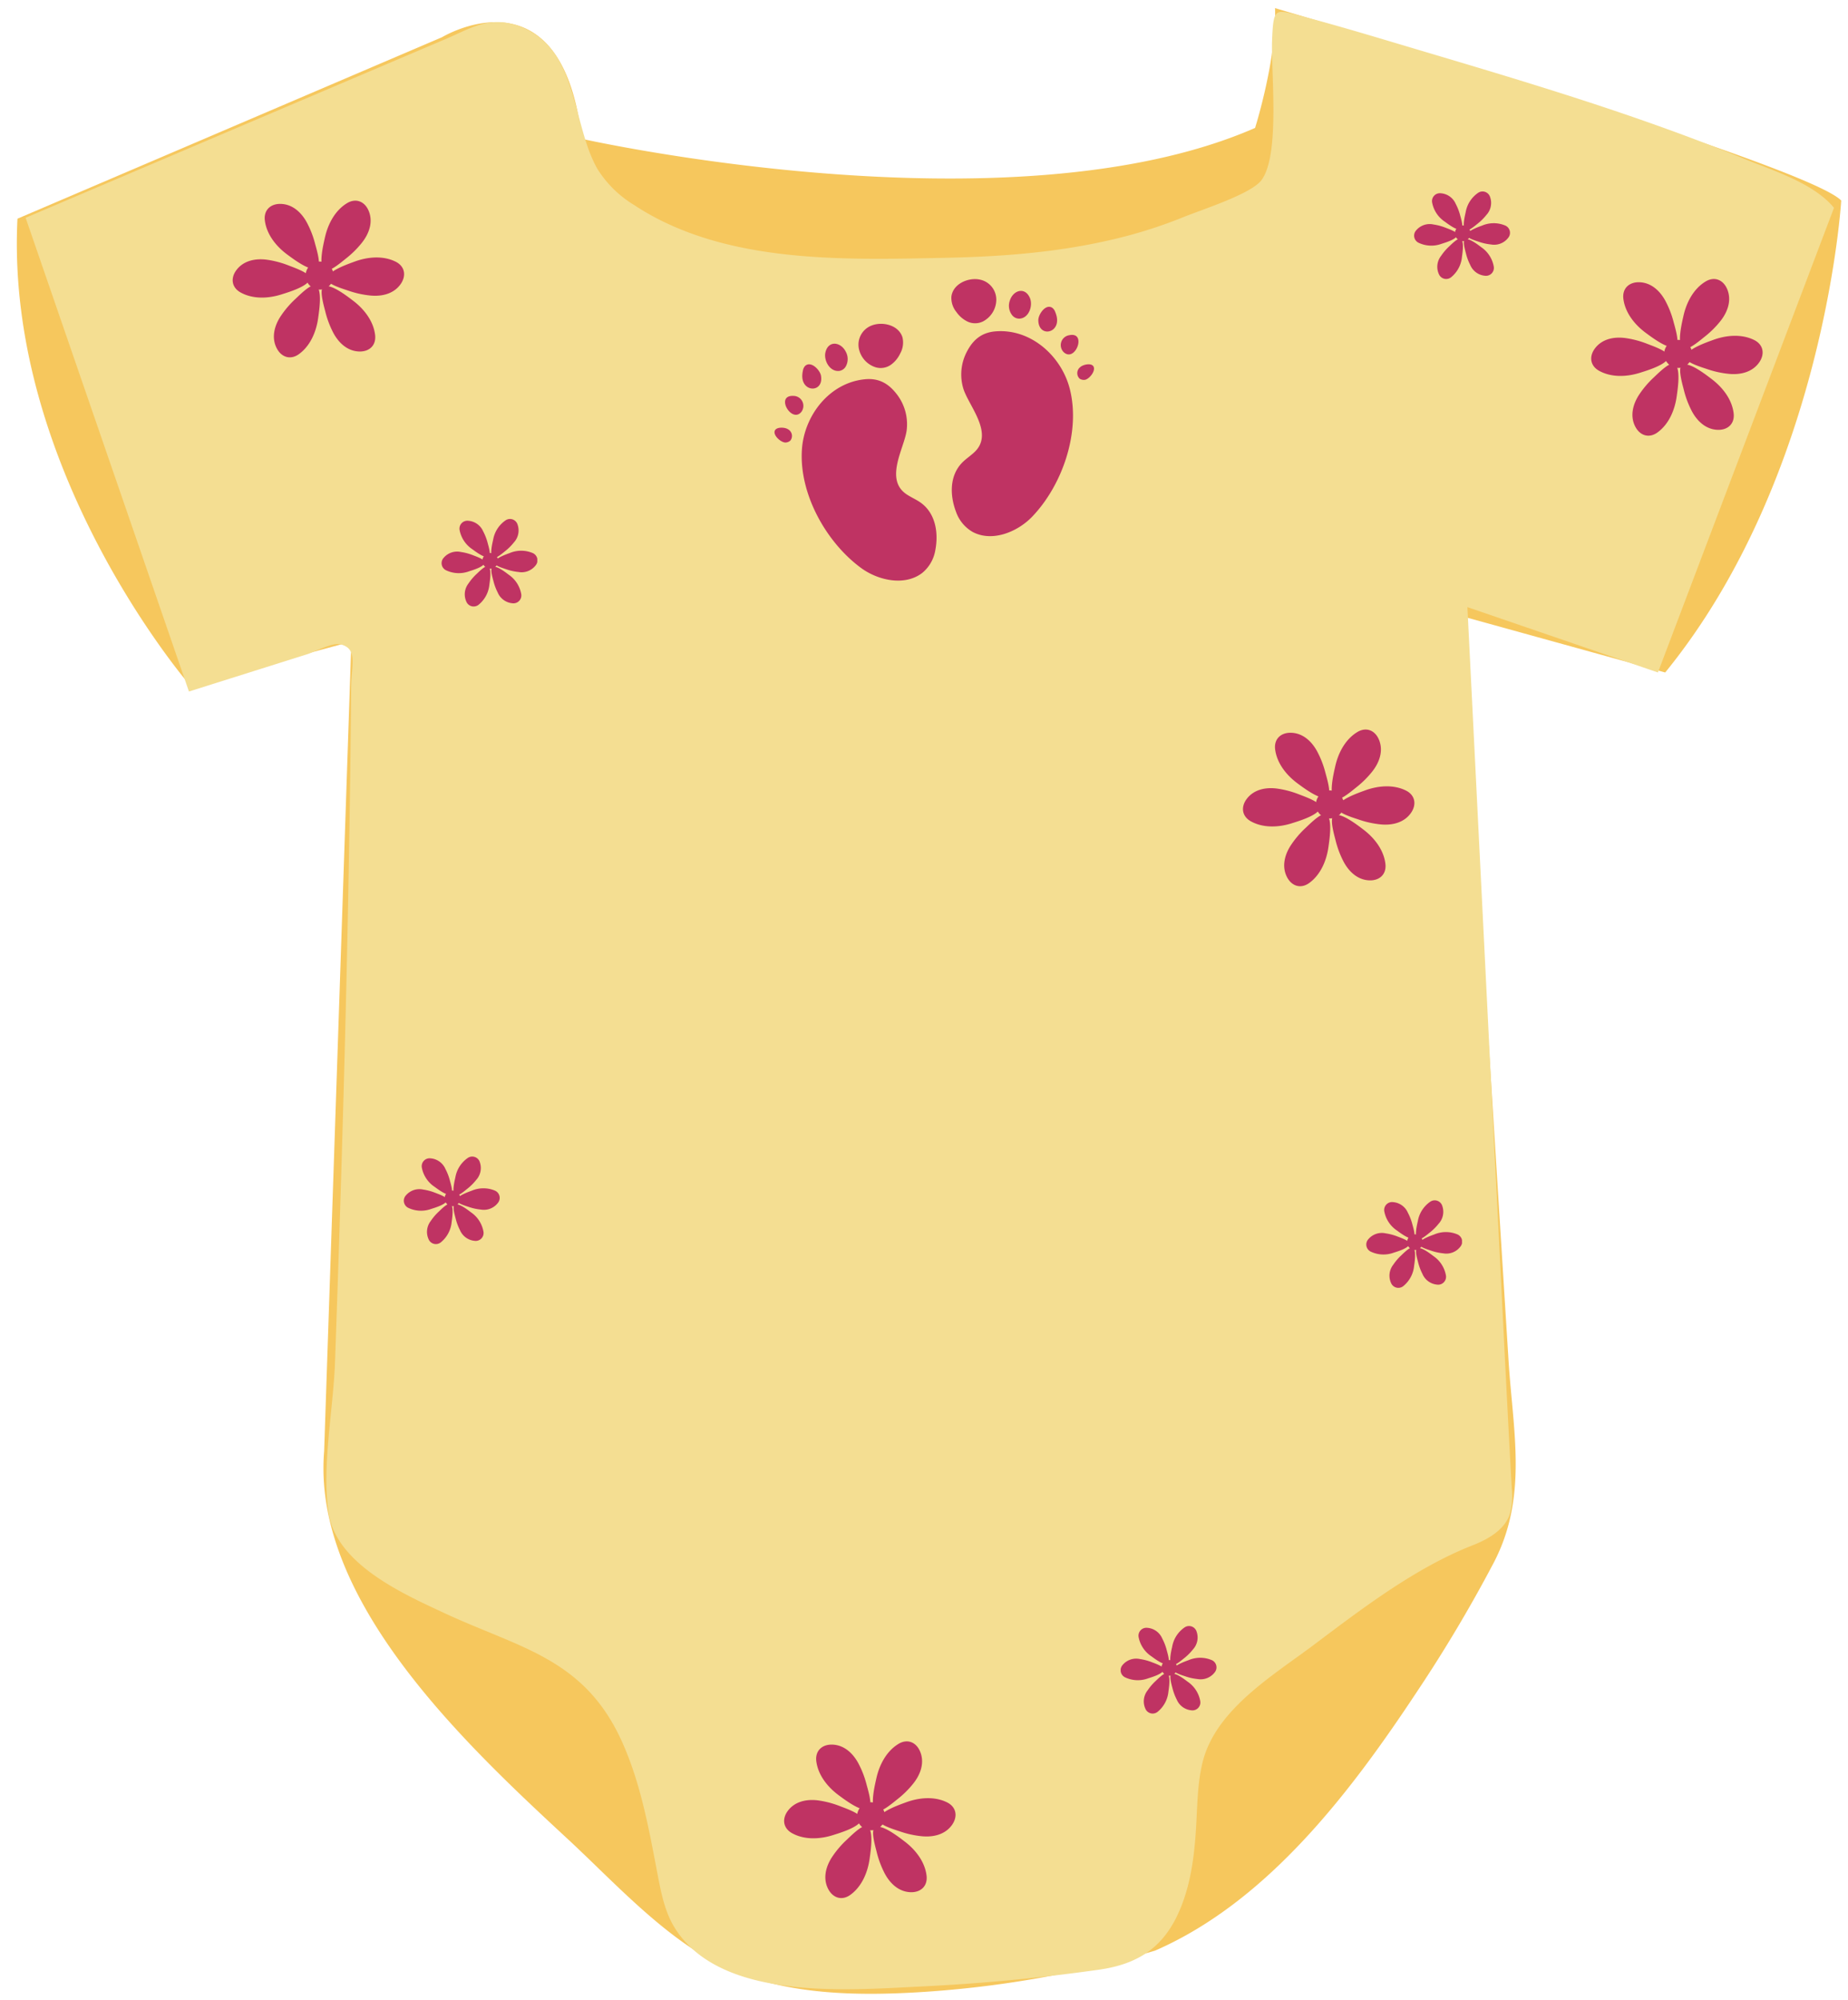 <svg xmlns="http://www.w3.org/2000/svg" xmlns:xlink="http://www.w3.org/1999/xlink" width="439" height="475" viewBox="0 0 439 475">
  <defs>
    <clipPath id="clip-path">
      <rect id="Rectangle_7114" data-name="Rectangle 7114" width="433.389" height="471.592" fill="none"/>
    </clipPath>
    <clipPath id="clip-path-2">
      <rect id="Rectangle_7115" data-name="Rectangle 7115" width="429.577" height="469.628" fill="none"/>
    </clipPath>
    <clipPath id="clip-path-3">
      <rect id="Rectangle_7113" data-name="Rectangle 7113" width="38.491" height="60.985" fill="#bf3363"/>
    </clipPath>
    <clipPath id="clip-path-4">
      <rect id="Rectangle_7113-2" data-name="Rectangle 7113" width="38.49" height="60.985" fill="#bf3363"/>
    </clipPath>
    <clipPath id="clip-path-5">
      <rect id="Rectangle_7167" data-name="Rectangle 7167" width="40.667" height="37.208" fill="#bf3363"/>
    </clipPath>
    <clipPath id="clip-path-9">
      <rect id="Rectangle_7167-5" data-name="Rectangle 7167" width="22.725" height="20.792" fill="#bf3363"/>
    </clipPath>
    <clipPath id="clip-BABY_DRESS">
      <rect width="439" height="475"/>
    </clipPath>
  </defs>
  <g id="BABY_DRESS" data-name="BABY DRESS" clip-path="url(#clip-BABY_DRESS)">
    <g id="Group_88437" data-name="Group 88437" transform="translate(12527 15167.474)">
      <g id="Group_33475" data-name="Group 33475" transform="translate(-12523 -15165.54)" style="isolation: isolate">
        <g id="Group_33474" data-name="Group 33474">
          <g id="Group_33473" data-name="Group 33473" clip-path="url(#clip-path)">
            <path id="Path_258694" data-name="Path 258694" d="M79.468,223.428,41.1,233.774S-2.87,182.905.148,122.984L101.022,79.875s28.452-17.243,33.194,24.141c0,0,101.737,22.848,159.933-2.587,0,0,5.173-16.381,4.742-28.452,0,0,126.309,37.074,134.5,45.7,0,0-3.88,65.525-41.815,112.083l-48.282-13.364q3.4,54.327,6.8,108.654,2.13,34.017,4.261,68.035c1.053,16.815,4.654,32.4-3.487,48.055A341.548,341.548,0,0,1,332.689,472.7c-15.684,23.729-35.466,49.939-62.313,61.624a250.81,250.81,0,0,1-56.915,9.921c-13.721.771-28.325.481-41.368-4.334C156.34,534.1,143.1,519.156,131.068,508,107.356,486.009,70.047,451.476,73,415.693l6.466-192.265" transform="translate(0 -72.979)" fill="#f6c75d"/>
          </g>
        </g>
      </g>
      <g id="Group_33478" data-name="Group 33478" transform="translate(-12520.911 -15164.66)" style="isolation: isolate">
        <g id="Group_33477" data-name="Group 33477">
          <g id="Group_33476" data-name="Group 33476" clip-path="url(#clip-path-2)">
            <path id="Path_258695" data-name="Path 258695" d="M81.473,226.13a4.084,4.084,0,0,0-2.17-.931c-1.844-.3-5.77,1.821-7.563,2.386l-28.1,8.857L4.844,123.929l99.795-42.461c5.56-2.366,9.986-5.348,16.437-3.379,15.32,4.675,13.23,23.179,19.633,34.3a26.513,26.513,0,0,0,8.669,8.5c21.274,14.053,49.866,13.046,74.345,12.537,12.866-.267,25.793-1.256,38.366-4.119a113.491,113.491,0,0,0,17.625-5.469c4.74-1.93,16.259-5.547,18.723-8.867,4.5-6.062,2.185-26.016,2.513-33.458.333-7.566.715-7.133,6.808-5.531,9.656,2.539,19.229,5.473,28.8,8.316,25.729,7.645,51.676,15.389,76.522,25.612,6.734,2.771,16.529,5.766,21.345,11.652L392.607,231.917,347.343,216.4q3.156,63.365,6.312,126.731c1.411,27.511,2.711,55.026,4.219,82.532a15.905,15.905,0,0,1-.491,6.259c-1.328,3.7-5.136,5.858-8.8,7.292-13.478,5.282-26.065,14.868-37.6,23.55-9.713,7.317-23.455,15.4-26.556,28-1.114,4.528-1.212,9.233-1.452,13.891-.326,6.326-.939,12.712-3.011,18.7-3.536,10.22-9.559,15.155-20.173,16.655q-20.951,2.962-42.117,3.978c-17.334.83-47.6,3.541-58.559-13.8-2.346-3.71-3.247-8.126-4.073-12.437-2.065-10.772-3.97-21.707-8.447-31.719-8.943-20-24.205-22.313-42.233-30.7-9.667-4.5-25.526-11.528-27.5-23.545-1.768-10.79,1.073-24.839,1.472-35.966,1.536-42.959,2.795-85.93,3.465-128.912q.248-15.93.385-31.86c.039-3.871,1.072-7.268-.716-8.915" transform="translate(-4.844 -75.019)" fill="#f4de92"/>
          </g>
        </g>
      </g>
      <rect id="Rectangle_7118" data-name="Rectangle 7118" width="433.391" height="503.053" transform="translate(-12523 -15197)" fill="none"/>
      <g id="Group_33636" data-name="Group 33636" transform="matrix(0.985, -0.174, 0.174, 0.985, -12309.522, -15098.789)">
        <g id="Group_33470" data-name="Group 33470" clip-path="url(#clip-path-3)">
          <path id="Path_258688" data-name="Path 258688" d="M7.357,13.452c1.074,4.237,4.567,10.627-.173,13.876-1.109.76-2.377,1.269-3.465,2.058C.2,31.936-.488,36.572.285,40.607a8.9,8.9,0,0,0,3.079,5.409c4.213,3.264,10.555,1.773,14.514-1.115,8.4-6.13,14.876-17.815,14.093-28.327C31.372,8.555,25.383.844,16.991.045,13.808-.258,11.5.97,9.532,3.49A11.633,11.633,0,0,0,7.1,12.232c.058.39.146.8.253,1.22" transform="translate(0 13.121)" fill="#bf3363"/>
          <path id="Path_258689" data-name="Path 258689" d="M6.536,10.324a4.231,4.231,0,0,1-3.67-.631A6.914,6.914,0,0,1,.7,7.027,5.3,5.3,0,0,1,.166,3.208C1.063.286,4.892-.605,7.463.393a4.858,4.858,0,0,1,3.066,5.448,5.886,5.886,0,0,1-3.993,4.482" transform="translate(7.928 0)" fill="#bf3363"/>
          <path id="Path_258690" data-name="Path 258690" d="M2,6.459A2.144,2.144,0,0,1,.421,5.339,3.625,3.625,0,0,1,.467,1.874c1.165-2.3,4.11-2.744,4.814.151C5.747,3.945,4.253,6.72,2,6.459" transform="translate(21.108 4.725)" fill="#bf3363"/>
          <path id="Path_258691" data-name="Path 258691" d="M2.187,5.752C.932,5.83-.294,4.816.063,2.7.287,1.377,2.427-.9,3.829.376A2.161,2.161,0,0,1,4.367,1.55c.605,2.713-.8,4.115-2.18,4.2" transform="translate(27.386 9.616)" fill="#bf3363"/>
          <path id="Path_258692" data-name="Path 258692" d="M.472,3.75A2.372,2.372,0,0,1,2.417,0C6.839-.187,2.758,6.726.472,3.75" transform="translate(31.601 17.111)" fill="#bf3363"/>
          <path id="Path_258693" data-name="Path 258693" d="M.4,3.06A1.8,1.8,0,0,1,1.025.347c.665-.442,2.608-.582,3.051.309.576,1.157-1.565,3.015-2.643,2.861A1.831,1.831,0,0,1,.4,3.06" transform="translate(34.317 24.665)" fill="#bf3363"/>
        </g>
      </g>
      <g id="Group_33635" data-name="Group 33635" transform="translate(-12343.011 -15090.566)">
        <g id="Group_33470-2" data-name="Group 33470" transform="translate(0 0)" clip-path="url(#clip-path-4)">
          <path id="Path_258688-2" data-name="Path 258688" d="M24.677,41.813C23.6,46.05,20.111,52.44,24.85,55.69c1.109.76,2.377,1.269,3.465,2.058,3.516,2.55,4.207,7.185,3.434,11.22a8.9,8.9,0,0,1-3.079,5.409c-4.213,3.264-10.555,1.773-14.514-1.115C5.754,67.131-.72,55.446.064,44.934c.6-8.018,6.587-15.729,14.979-16.528,3.183-.3,5.492.924,7.459,3.445a11.633,11.633,0,0,1,2.427,8.741c-.058.39-.146.8-.253,1.22" transform="translate(6.457 -15.241)" fill="#bf3363"/>
          <path id="Path_258689-2" data-name="Path 258689" d="M21.216,10.323a4.231,4.231,0,0,0,3.67-.631,6.914,6.914,0,0,0,2.17-2.665,5.3,5.3,0,0,0,.529-3.819c-.9-2.922-4.726-3.813-7.3-2.815a4.858,4.858,0,0,0-3.066,5.448,5.886,5.886,0,0,0,3.993,4.482" transform="translate(2.81 0)" fill="#bf3363"/>
          <path id="Path_258690-2" data-name="Path 258690" d="M48.99,16.672a2.144,2.144,0,0,0,1.581-1.119,3.625,3.625,0,0,0-.046-3.466c-1.165-2.3-4.11-2.744-4.814.151-.467,1.92,1.027,4.695,3.279,4.433" transform="translate(-33.609 -5.488)" fill="#bf3363"/>
          <path id="Path_258691-2" data-name="Path 258691" d="M61.521,26.538c1.255.079,2.481-.936,2.124-3.048-.224-1.327-2.364-3.6-3.766-2.328a2.161,2.161,0,0,0-.538,1.175c-.605,2.713.8,4.115,2.18,4.2" transform="translate(-52.603 -11.17)" fill="#bf3363"/>
          <path id="Path_258692-2" data-name="Path 258692" d="M72.223,40.736a2.372,2.372,0,0,0-1.945-3.746c-4.422-.191-.341,6.722,1.945,3.746" transform="translate(-65.805 -19.875)" fill="#bf3363"/>
          <path id="Path_258693-2" data-name="Path 258693" d="M77.95,56.376a1.8,1.8,0,0,0-.623-2.713c-.665-.442-2.608-.582-3.051.309-.576,1.157,1.565,3.015,2.643,2.861a1.831,1.831,0,0,0,1.031-.457" transform="translate(-74.179 -28.65)" fill="#bf3363"/>
        </g>
      </g>
      <g id="Group_33639" data-name="Group 33639" transform="translate(-12149 -15101.208)">
        <g id="Group_33638" data-name="Group 33638" clip-path="url(#clip-path-5)">
          <path id="Path_258755" data-name="Path 258755" d="M86.276,16.446c-1.516-.975-.2-6.256.1-7.628.693-3.16,2.35-6.456,5.266-8.221,2.105-1.275,4.177-.422,5.117,1.763,1.148,2.671.128,5.476-1.579,7.623a22.666,22.666,0,0,1-3.735,3.71c-.874.687-3.629,3.08-4.795,2.894a.965.965,0,0,1-.374-.141" transform="translate(-64.479 -0.001)" fill="#bf3363"/>
          <path id="Path_258756" data-name="Path 258756" d="M0,5.888C-.125,4.09,4.891,1.978,6.17,1.4,9.115.06,12.747-.587,15.907.69c2.281.922,2.84,3.092,1.653,5.154-1.451,2.519-4.308,3.382-7.049,3.3A22.661,22.661,0,0,1,5.3,8.377C4.23,8.089.662,7.316.113,6.271A.962.962,0,0,1,0,5.888" transform="matrix(0.998, 0.07, -0.07, 0.998, 22.842, 12.664)" fill="#bf3363"/>
          <path id="Path_258757" data-name="Path 258757" d="M.472.187c1.5-1,5.819,2.305,6.958,3.128,2.622,1.894,4.986,4.726,5.444,8.1.331,2.439-1.276,4-3.655,3.992-2.907-.01-5.074-2.063-6.364-4.483A22.662,22.662,0,0,1,.94,6.024C.658,4.949-.441,1.469.195.474A.963.963,0,0,1,.472.187" transform="matrix(1, 0.017, -0.017, 1, 21.154, 20.256)" fill="#bf3363"/>
          <path id="Path_258758" data-name="Path 258758" d="M49.732,81.683c1.59.848.713,6.219.525,7.61-.433,3.206-1.815,6.626-4.578,8.624-1.994,1.442-4.129.762-5.244-1.34-1.362-2.568-.575-5.447.951-7.726a22.663,22.663,0,0,1,3.419-4c.815-.756,3.366-3.366,4.542-3.276a.964.964,0,0,1,.384.11" transform="translate(-29.944 -61.473)" fill="#bf3363"/>
          <path id="Path_258759" data-name="Path 258759" d="M18.311,61.075c-.081,1.8-5.307,3.319-6.644,3.749-3.08.989-6.762,1.213-9.754-.421C-.247,63.224-.552,61,.866,59.093c1.732-2.335,4.67-2.863,7.383-2.467a22.665,22.665,0,0,1,5.084,1.364c1.033.41,4.487,1.589,4.912,2.69a.96.96,0,0,1,.066.394" transform="translate(0 -42.584)" fill="#bf3363"/>
          <path id="Path_258760" data-name="Path 258760" d="M43.267,18.354c-1.5,1-5.812-2.323-6.948-3.149C33.7,13.3,31.348,10.464,30.9,7.084c-.323-2.44,1.288-4,3.667-3.981,2.907.019,5.068,2.079,6.35,4.5a22.657,22.657,0,0,1,1.9,4.909c.279,1.076,1.367,4.56.729,5.553a.965.965,0,0,1-.279.286" transform="translate(-23.256 -2.339)" fill="#bf3363"/>
          <path id="Path_258761" data-name="Path 258761" d="M76.992,62.155a3.329,3.329,0,1,1-3.326-3.471,3.4,3.4,0,0,1,3.326,3.471" transform="translate(-53.01 -44.225)" fill="#bf3363"/>
        </g>
      </g>
      <g id="Group_33642" data-name="Group 33642" transform="translate(-12231.725 -14994.208)">
        <g id="Group_33638-2" data-name="Group 33638" clip-path="url(#clip-path-5)">
          <path id="Path_258755-2" data-name="Path 258755" d="M86.276,16.446c-1.516-.975-.2-6.256.1-7.628.693-3.16,2.35-6.456,5.266-8.221,2.105-1.275,4.177-.422,5.117,1.763,1.148,2.671.128,5.476-1.579,7.623a22.666,22.666,0,0,1-3.735,3.71c-.874.687-3.629,3.08-4.795,2.894a.965.965,0,0,1-.374-.141" transform="translate(-64.479 -0.001)" fill="#bf3363"/>
          <path id="Path_258756-2" data-name="Path 258756" d="M0,5.888C-.125,4.09,4.891,1.978,6.17,1.4,9.115.06,12.747-.587,15.907.69c2.281.922,2.84,3.092,1.653,5.154-1.451,2.519-4.308,3.382-7.049,3.3A22.661,22.661,0,0,1,5.3,8.377C4.23,8.089.662,7.316.113,6.271A.962.962,0,0,1,0,5.888" transform="matrix(0.998, 0.07, -0.07, 0.998, 22.842, 12.664)" fill="#bf3363"/>
          <path id="Path_258757-2" data-name="Path 258757" d="M.472.187c1.5-1,5.819,2.305,6.958,3.128,2.622,1.894,4.986,4.726,5.444,8.1.331,2.439-1.276,4-3.655,3.992-2.907-.01-5.074-2.063-6.364-4.483A22.662,22.662,0,0,1,.94,6.024C.658,4.949-.441,1.469.195.474A.963.963,0,0,1,.472.187" transform="matrix(1, 0.017, -0.017, 1, 21.154, 20.256)" fill="#bf3363"/>
          <path id="Path_258758-2" data-name="Path 258758" d="M49.732,81.683c1.59.848.713,6.219.525,7.61-.433,3.206-1.815,6.626-4.578,8.624-1.994,1.442-4.129.762-5.244-1.34-1.362-2.568-.575-5.447.951-7.726a22.663,22.663,0,0,1,3.419-4c.815-.756,3.366-3.366,4.542-3.276a.964.964,0,0,1,.384.11" transform="translate(-29.944 -61.473)" fill="#bf3363"/>
          <path id="Path_258759-2" data-name="Path 258759" d="M18.311,61.075c-.081,1.8-5.307,3.319-6.644,3.749-3.08.989-6.762,1.213-9.754-.421C-.247,63.224-.552,61,.866,59.093c1.732-2.335,4.67-2.863,7.383-2.467a22.665,22.665,0,0,1,5.084,1.364c1.033.41,4.487,1.589,4.912,2.69a.96.96,0,0,1,.066.394" transform="translate(0 -42.584)" fill="#bf3363"/>
          <path id="Path_258760-2" data-name="Path 258760" d="M43.267,18.354c-1.5,1-5.812-2.323-6.948-3.149C33.7,13.3,31.348,10.464,30.9,7.084c-.323-2.44,1.288-4,3.667-3.981,2.907.019,5.068,2.079,6.35,4.5a22.657,22.657,0,0,1,1.9,4.909c.279,1.076,1.367,4.56.729,5.553a.965.965,0,0,1-.279.286" transform="translate(-23.256 -2.339)" fill="#bf3363"/>
          <path id="Path_258761-2" data-name="Path 258761" d="M76.992,62.155a3.329,3.329,0,1,1-3.326-3.471,3.4,3.4,0,0,1,3.326,3.471" transform="translate(-53.01 -44.225)" fill="#bf3363"/>
        </g>
      </g>
      <g id="Group_33646" data-name="Group 33646" transform="translate(-12471.725 -15119.813)">
        <g id="Group_33638-3" data-name="Group 33638" clip-path="url(#clip-path-5)">
          <path id="Path_258755-3" data-name="Path 258755" d="M86.276,16.446c-1.516-.975-.2-6.256.1-7.628.693-3.16,2.35-6.456,5.266-8.221,2.105-1.275,4.177-.422,5.117,1.763,1.148,2.671.128,5.476-1.579,7.623a22.666,22.666,0,0,1-3.735,3.71c-.874.687-3.629,3.08-4.795,2.894a.965.965,0,0,1-.374-.141" transform="translate(-64.479 -0.001)" fill="#bf3363"/>
          <path id="Path_258756-3" data-name="Path 258756" d="M0,5.888C-.125,4.09,4.891,1.978,6.17,1.4,9.115.06,12.747-.587,15.907.69c2.281.922,2.84,3.092,1.653,5.154-1.451,2.519-4.308,3.382-7.049,3.3A22.661,22.661,0,0,1,5.3,8.377C4.23,8.089.662,7.316.113,6.271A.962.962,0,0,1,0,5.888" transform="matrix(0.998, 0.07, -0.07, 0.998, 22.842, 12.664)" fill="#bf3363"/>
          <path id="Path_258757-3" data-name="Path 258757" d="M.472.187c1.5-1,5.819,2.305,6.958,3.128,2.622,1.894,4.986,4.726,5.444,8.1.331,2.439-1.276,4-3.655,3.992-2.907-.01-5.074-2.063-6.364-4.483A22.662,22.662,0,0,1,.94,6.024C.658,4.949-.441,1.469.195.474A.963.963,0,0,1,.472.187" transform="matrix(1, 0.017, -0.017, 1, 21.154, 20.256)" fill="#bf3363"/>
          <path id="Path_258758-3" data-name="Path 258758" d="M49.732,81.683c1.59.848.713,6.219.525,7.61-.433,3.206-1.815,6.626-4.578,8.624-1.994,1.442-4.129.762-5.244-1.34-1.362-2.568-.575-5.447.951-7.726a22.663,22.663,0,0,1,3.419-4c.815-.756,3.366-3.366,4.542-3.276a.964.964,0,0,1,.384.11" transform="translate(-29.944 -61.473)" fill="#bf3363"/>
          <path id="Path_258759-3" data-name="Path 258759" d="M18.311,61.075c-.081,1.8-5.307,3.319-6.644,3.749-3.08.989-6.762,1.213-9.754-.421C-.247,63.224-.552,61,.866,59.093c1.732-2.335,4.67-2.863,7.383-2.467a22.665,22.665,0,0,1,5.084,1.364c1.033.41,4.487,1.589,4.912,2.69a.96.96,0,0,1,.066.394" transform="translate(0 -42.584)" fill="#bf3363"/>
          <path id="Path_258760-3" data-name="Path 258760" d="M43.267,18.354c-1.5,1-5.812-2.323-6.948-3.149C33.7,13.3,31.348,10.464,30.9,7.084c-.323-2.44,1.288-4,3.667-3.981,2.907.019,5.068,2.079,6.35,4.5a22.657,22.657,0,0,1,1.9,4.909c.279,1.076,1.367,4.56.729,5.553a.965.965,0,0,1-.279.286" transform="translate(-23.256 -2.339)" fill="#bf3363"/>
          <path id="Path_258761-3" data-name="Path 258761" d="M76.992,62.155a3.329,3.329,0,1,1-3.326-3.471,3.4,3.4,0,0,1,3.326,3.471" transform="translate(-53.01 -44.225)" fill="#bf3363"/>
        </g>
      </g>
      <g id="Group_33644" data-name="Group 33644" transform="translate(-12340.725 -14753.896)">
        <g id="Group_33638-4" data-name="Group 33638" clip-path="url(#clip-path-5)">
          <path id="Path_258755-4" data-name="Path 258755" d="M86.276,16.446c-1.516-.975-.2-6.256.1-7.628.693-3.16,2.35-6.456,5.266-8.221,2.105-1.275,4.177-.422,5.117,1.763,1.148,2.671.128,5.476-1.579,7.623a22.666,22.666,0,0,1-3.735,3.71c-.874.687-3.629,3.08-4.795,2.894a.965.965,0,0,1-.374-.141" transform="translate(-64.479 -0.001)" fill="#bf3363"/>
          <path id="Path_258756-4" data-name="Path 258756" d="M0,5.888C-.125,4.09,4.891,1.978,6.17,1.4,9.115.06,12.747-.587,15.907.69c2.281.922,2.84,3.092,1.653,5.154-1.451,2.519-4.308,3.382-7.049,3.3A22.661,22.661,0,0,1,5.3,8.377C4.23,8.089.662,7.316.113,6.271A.962.962,0,0,1,0,5.888" transform="matrix(0.998, 0.07, -0.07, 0.998, 22.842, 12.664)" fill="#bf3363"/>
          <path id="Path_258757-4" data-name="Path 258757" d="M.472.187c1.5-1,5.819,2.305,6.958,3.128,2.622,1.894,4.986,4.726,5.444,8.1.331,2.439-1.276,4-3.655,3.992-2.907-.01-5.074-2.063-6.364-4.483A22.662,22.662,0,0,1,.94,6.024C.658,4.949-.441,1.469.195.474A.963.963,0,0,1,.472.187" transform="matrix(1, 0.017, -0.017, 1, 21.154, 20.256)" fill="#bf3363"/>
          <path id="Path_258758-4" data-name="Path 258758" d="M49.732,81.683c1.59.848.713,6.219.525,7.61-.433,3.206-1.815,6.626-4.578,8.624-1.994,1.442-4.129.762-5.244-1.34-1.362-2.568-.575-5.447.951-7.726a22.663,22.663,0,0,1,3.419-4c.815-.756,3.366-3.366,4.542-3.276a.964.964,0,0,1,.384.11" transform="translate(-29.944 -61.473)" fill="#bf3363"/>
          <path id="Path_258759-4" data-name="Path 258759" d="M18.311,61.075c-.081,1.8-5.307,3.319-6.644,3.749-3.08.989-6.762,1.213-9.754-.421C-.247,63.224-.552,61,.866,59.093c1.732-2.335,4.67-2.863,7.383-2.467a22.665,22.665,0,0,1,5.084,1.364c1.033.41,4.487,1.589,4.912,2.69a.96.96,0,0,1,.066.394" transform="translate(0 -42.584)" fill="#bf3363"/>
          <path id="Path_258760-4" data-name="Path 258760" d="M43.267,18.354c-1.5,1-5.812-2.323-6.948-3.149C33.7,13.3,31.348,10.464,30.9,7.084c-.323-2.44,1.288-4,3.667-3.981,2.907.019,5.068,2.079,6.35,4.5a22.657,22.657,0,0,1,1.9,4.909c.279,1.076,1.367,4.56.729,5.553a.965.965,0,0,1-.279.286" transform="translate(-23.256 -2.339)" fill="#bf3363"/>
          <path id="Path_258761-4" data-name="Path 258761" d="M76.992,62.155a3.329,3.329,0,1,1-3.326-3.471,3.4,3.4,0,0,1,3.326,3.471" transform="translate(-53.01 -44.225)" fill="#bf3363"/>
        </g>
      </g>
      <g id="Group_33640" data-name="Group 33640" transform="translate(-12191.059 -15122)">
        <g id="Group_33638-5" data-name="Group 33638" clip-path="url(#clip-path-9)">
          <path id="Path_258755-5" data-name="Path 258755" d="M85.96,9.191c-.847-.545-.113-3.5.055-4.263A7.041,7.041,0,0,1,88.958.334a1.877,1.877,0,0,1,2.859.985,4.194,4.194,0,0,1-.882,4.26,12.666,12.666,0,0,1-2.087,2.073c-.488.384-2.028,1.721-2.679,1.617a.539.539,0,0,1-.209-.079" transform="translate(-73.78 -0.001)" fill="#bf3363"/>
          <path id="Path_258756-5" data-name="Path 258756" d="M0,3.29c-.071-1,2.732-2.185,3.446-2.509a7.041,7.041,0,0,1,5.441-.4,1.877,1.877,0,0,1,.924,2.88A4.194,4.194,0,0,1,5.873,5.111a12.663,12.663,0,0,1-2.91-.43C2.364,4.52.37,4.088.063,3.5A.538.538,0,0,1,0,3.29" transform="matrix(0.998, 0.07, -0.07, 0.998, 12.764, 7.077)" fill="#bf3363"/>
          <path id="Path_258757-5" data-name="Path 258757" d="M.264.1C1.1-.455,3.516,1.393,4.152,1.852A7.041,7.041,0,0,1,7.194,6.381,1.877,1.877,0,0,1,5.152,8.612,4.194,4.194,0,0,1,1.6,6.106a12.664,12.664,0,0,1-1.07-2.74C.368,2.766-.246.821.109.265A.538.538,0,0,1,.264.1" transform="matrix(1, 0.017, -0.017, 1, 11.821, 11.319)" fill="#bf3363"/>
          <path id="Path_258758-5" data-name="Path 258758" d="M45.321,81.633c.889.474.4,3.475.293,4.253A7.042,7.042,0,0,1,43.056,90.7a1.877,1.877,0,0,1-2.93-.749,4.194,4.194,0,0,1,.532-4.317A12.664,12.664,0,0,1,42.568,83.4c.455-.422,1.881-1.881,2.538-1.83a.538.538,0,0,1,.215.061" transform="translate(-34.263 -70.34)" fill="#bf3363"/>
          <path id="Path_258759-5" data-name="Path 258759" d="M10.232,59.059c-.045,1.006-2.965,1.855-3.713,2.095a7.041,7.041,0,0,1-5.451-.235,1.877,1.877,0,0,1-.585-2.967A4.194,4.194,0,0,1,4.61,56.573a12.665,12.665,0,0,1,2.841.762c.577.229,2.507.888,2.745,1.5a.537.537,0,0,1,.037.22" transform="translate(0 -48.727)" fill="#bf3363"/>
          <path id="Path_258760-5" data-name="Path 258760" d="M37.793,11.626c-.839.557-3.248-1.3-3.883-1.76a7.041,7.041,0,0,1-3.028-4.538A1.877,1.877,0,0,1,32.931,3.1,4.194,4.194,0,0,1,36.479,5.62a12.661,12.661,0,0,1,1.062,2.743c.156.6.764,2.548.407,3.1a.539.539,0,0,1-.156.16" transform="translate(-26.61 -2.676)" fill="#bf3363"/>
          <path id="Path_258761-5" data-name="Path 258761" d="M74.057,60.623A1.86,1.86,0,1,1,72.2,58.684a1.9,1.9,0,0,1,1.859,1.939" transform="translate(-60.656 -50.604)" fill="#bf3363"/>
        </g>
      </g>
      <g id="Group_33647" data-name="Group 33647" transform="translate(-12422.088 -15044.216)">
        <g id="Group_33638-6" data-name="Group 33638" clip-path="url(#clip-path-9)">
          <path id="Path_258755-6" data-name="Path 258755" d="M85.96,9.191c-.847-.545-.113-3.5.055-4.263A7.041,7.041,0,0,1,88.958.334a1.877,1.877,0,0,1,2.859.985,4.194,4.194,0,0,1-.882,4.26,12.666,12.666,0,0,1-2.087,2.073c-.488.384-2.028,1.721-2.679,1.617a.539.539,0,0,1-.209-.079" transform="translate(-73.78 -0.001)" fill="#bf3363"/>
          <path id="Path_258756-6" data-name="Path 258756" d="M0,3.29c-.071-1,2.732-2.185,3.446-2.509a7.041,7.041,0,0,1,5.441-.4,1.877,1.877,0,0,1,.924,2.88A4.194,4.194,0,0,1,5.873,5.111a12.663,12.663,0,0,1-2.91-.43C2.364,4.52.37,4.088.063,3.5A.538.538,0,0,1,0,3.29" transform="matrix(0.998, 0.07, -0.07, 0.998, 12.764, 7.077)" fill="#bf3363"/>
          <path id="Path_258757-6" data-name="Path 258757" d="M.264.1C1.1-.455,3.516,1.393,4.152,1.852A7.041,7.041,0,0,1,7.194,6.381,1.877,1.877,0,0,1,5.152,8.612,4.194,4.194,0,0,1,1.6,6.106a12.664,12.664,0,0,1-1.07-2.74C.368,2.766-.246.821.109.265A.538.538,0,0,1,.264.1" transform="matrix(1, 0.017, -0.017, 1, 11.821, 11.319)" fill="#bf3363"/>
          <path id="Path_258758-6" data-name="Path 258758" d="M45.321,81.633c.889.474.4,3.475.293,4.253A7.042,7.042,0,0,1,43.056,90.7a1.877,1.877,0,0,1-2.93-.749,4.194,4.194,0,0,1,.532-4.317A12.664,12.664,0,0,1,42.568,83.4c.455-.422,1.881-1.881,2.538-1.83a.538.538,0,0,1,.215.061" transform="translate(-34.263 -70.34)" fill="#bf3363"/>
          <path id="Path_258759-6" data-name="Path 258759" d="M10.232,59.059c-.045,1.006-2.965,1.855-3.713,2.095a7.041,7.041,0,0,1-5.451-.235,1.877,1.877,0,0,1-.585-2.967A4.194,4.194,0,0,1,4.61,56.573a12.665,12.665,0,0,1,2.841.762c.577.229,2.507.888,2.745,1.5a.537.537,0,0,1,.037.22" transform="translate(0 -48.727)" fill="#bf3363"/>
          <path id="Path_258760-6" data-name="Path 258760" d="M37.793,11.626c-.839.557-3.248-1.3-3.883-1.76a7.041,7.041,0,0,1-3.028-4.538A1.877,1.877,0,0,1,32.931,3.1,4.194,4.194,0,0,1,36.479,5.62a12.661,12.661,0,0,1,1.062,2.743c.156.6.764,2.548.407,3.1a.539.539,0,0,1-.156.16" transform="translate(-26.61 -2.676)" fill="#bf3363"/>
          <path id="Path_258761-6" data-name="Path 258761" d="M74.057,60.623A1.86,1.86,0,1,1,72.2,58.684a1.9,1.9,0,0,1,1.859,1.939" transform="translate(-60.656 -50.604)" fill="#bf3363"/>
        </g>
      </g>
      <g id="Group_33643" data-name="Group 33643" transform="translate(-12431.059 -14892.792)">
        <g id="Group_33638-7" data-name="Group 33638" clip-path="url(#clip-path-9)">
          <path id="Path_258755-7" data-name="Path 258755" d="M85.96,9.191c-.847-.545-.113-3.5.055-4.263A7.041,7.041,0,0,1,88.958.334a1.877,1.877,0,0,1,2.859.985,4.194,4.194,0,0,1-.882,4.26,12.666,12.666,0,0,1-2.087,2.073c-.488.384-2.028,1.721-2.679,1.617a.539.539,0,0,1-.209-.079" transform="translate(-73.78 -0.001)" fill="#bf3363"/>
          <path id="Path_258756-7" data-name="Path 258756" d="M0,3.29c-.071-1,2.732-2.185,3.446-2.509a7.041,7.041,0,0,1,5.441-.4,1.877,1.877,0,0,1,.924,2.88A4.194,4.194,0,0,1,5.873,5.111a12.663,12.663,0,0,1-2.91-.43C2.364,4.52.37,4.088.063,3.5A.538.538,0,0,1,0,3.29" transform="matrix(0.998, 0.07, -0.07, 0.998, 12.764, 7.077)" fill="#bf3363"/>
          <path id="Path_258757-7" data-name="Path 258757" d="M.264.1C1.1-.455,3.516,1.393,4.152,1.852A7.041,7.041,0,0,1,7.194,6.381,1.877,1.877,0,0,1,5.152,8.612,4.194,4.194,0,0,1,1.6,6.106a12.664,12.664,0,0,1-1.07-2.74C.368,2.766-.246.821.109.265A.538.538,0,0,1,.264.1" transform="matrix(1, 0.017, -0.017, 1, 11.821, 11.319)" fill="#bf3363"/>
          <path id="Path_258758-7" data-name="Path 258758" d="M45.321,81.633c.889.474.4,3.475.293,4.253A7.042,7.042,0,0,1,43.056,90.7a1.877,1.877,0,0,1-2.93-.749,4.194,4.194,0,0,1,.532-4.317A12.664,12.664,0,0,1,42.568,83.4c.455-.422,1.881-1.881,2.538-1.83a.538.538,0,0,1,.215.061" transform="translate(-34.263 -70.34)" fill="#bf3363"/>
          <path id="Path_258759-7" data-name="Path 258759" d="M10.232,59.059c-.045,1.006-2.965,1.855-3.713,2.095a7.041,7.041,0,0,1-5.451-.235,1.877,1.877,0,0,1-.585-2.967A4.194,4.194,0,0,1,4.61,56.573a12.665,12.665,0,0,1,2.841.762c.577.229,2.507.888,2.745,1.5a.537.537,0,0,1,.037.22" transform="translate(0 -48.727)" fill="#bf3363"/>
          <path id="Path_258760-7" data-name="Path 258760" d="M37.793,11.626c-.839.557-3.248-1.3-3.883-1.76a7.041,7.041,0,0,1-3.028-4.538A1.877,1.877,0,0,1,32.931,3.1,4.194,4.194,0,0,1,36.479,5.62a12.661,12.661,0,0,1,1.062,2.743c.156.6.764,2.548.407,3.1a.539.539,0,0,1-.156.16" transform="translate(-26.61 -2.676)" fill="#bf3363"/>
          <path id="Path_258761-7" data-name="Path 258761" d="M74.057,60.623A1.86,1.86,0,1,1,72.2,58.684a1.9,1.9,0,0,1,1.859,1.939" transform="translate(-60.656 -50.604)" fill="#bf3363"/>
        </g>
      </g>
      <g id="Group_33645" data-name="Group 33645" transform="translate(-12202.421 -14882.396)">
        <g id="Group_33638-8" data-name="Group 33638" clip-path="url(#clip-path-9)">
          <path id="Path_258755-8" data-name="Path 258755" d="M85.96,9.191c-.847-.545-.113-3.5.055-4.263A7.041,7.041,0,0,1,88.958.334a1.877,1.877,0,0,1,2.859.985,4.194,4.194,0,0,1-.882,4.26,12.666,12.666,0,0,1-2.087,2.073c-.488.384-2.028,1.721-2.679,1.617a.539.539,0,0,1-.209-.079" transform="translate(-73.78 -0.001)" fill="#bf3363"/>
          <path id="Path_258756-8" data-name="Path 258756" d="M0,3.29c-.071-1,2.732-2.185,3.446-2.509a7.041,7.041,0,0,1,5.441-.4,1.877,1.877,0,0,1,.924,2.88A4.194,4.194,0,0,1,5.873,5.111a12.663,12.663,0,0,1-2.91-.43C2.364,4.52.37,4.088.063,3.5A.538.538,0,0,1,0,3.29" transform="matrix(0.998, 0.07, -0.07, 0.998, 12.764, 7.077)" fill="#bf3363"/>
          <path id="Path_258757-8" data-name="Path 258757" d="M.264.1C1.1-.455,3.516,1.393,4.152,1.852A7.041,7.041,0,0,1,7.194,6.381,1.877,1.877,0,0,1,5.152,8.612,4.194,4.194,0,0,1,1.6,6.106a12.664,12.664,0,0,1-1.07-2.74C.368,2.766-.246.821.109.265A.538.538,0,0,1,.264.1" transform="matrix(1, 0.017, -0.017, 1, 11.821, 11.319)" fill="#bf3363"/>
          <path id="Path_258758-8" data-name="Path 258758" d="M45.321,81.633c.889.474.4,3.475.293,4.253A7.042,7.042,0,0,1,43.056,90.7a1.877,1.877,0,0,1-2.93-.749,4.194,4.194,0,0,1,.532-4.317A12.664,12.664,0,0,1,42.568,83.4c.455-.422,1.881-1.881,2.538-1.83a.538.538,0,0,1,.215.061" transform="translate(-34.263 -70.34)" fill="#bf3363"/>
          <path id="Path_258759-8" data-name="Path 258759" d="M10.232,59.059c-.045,1.006-2.965,1.855-3.713,2.095a7.041,7.041,0,0,1-5.451-.235,1.877,1.877,0,0,1-.585-2.967A4.194,4.194,0,0,1,4.61,56.573a12.665,12.665,0,0,1,2.841.762c.577.229,2.507.888,2.745,1.5a.537.537,0,0,1,.037.22" transform="translate(0 -48.727)" fill="#bf3363"/>
          <path id="Path_258760-8" data-name="Path 258760" d="M37.793,11.626c-.839.557-3.248-1.3-3.883-1.76a7.041,7.041,0,0,1-3.028-4.538A1.877,1.877,0,0,1,32.931,3.1,4.194,4.194,0,0,1,36.479,5.62a12.661,12.661,0,0,1,1.062,2.743c.156.6.764,2.548.407,3.1a.539.539,0,0,1-.156.16" transform="translate(-26.61 -2.676)" fill="#bf3363"/>
          <path id="Path_258761-8" data-name="Path 258761" d="M74.057,60.623A1.86,1.86,0,1,1,72.2,58.684a1.9,1.9,0,0,1,1.859,1.939" transform="translate(-60.656 -50.604)" fill="#bf3363"/>
        </g>
      </g>
      <g id="Group_33641" data-name="Group 33641" transform="translate(-12260.783 -14781.292)">
        <g id="Group_33638-9" data-name="Group 33638" clip-path="url(#clip-path-9)">
          <path id="Path_258755-9" data-name="Path 258755" d="M85.96,9.191c-.847-.545-.113-3.5.055-4.263A7.041,7.041,0,0,1,88.958.334a1.877,1.877,0,0,1,2.859.985,4.194,4.194,0,0,1-.882,4.26,12.666,12.666,0,0,1-2.087,2.073c-.488.384-2.028,1.721-2.679,1.617a.539.539,0,0,1-.209-.079" transform="translate(-73.78 -0.001)" fill="#bf3363"/>
          <path id="Path_258756-9" data-name="Path 258756" d="M0,3.29c-.071-1,2.732-2.185,3.446-2.509a7.041,7.041,0,0,1,5.441-.4,1.877,1.877,0,0,1,.924,2.88A4.194,4.194,0,0,1,5.873,5.111a12.663,12.663,0,0,1-2.91-.43C2.364,4.52.37,4.088.063,3.5A.538.538,0,0,1,0,3.29" transform="matrix(0.998, 0.07, -0.07, 0.998, 12.764, 7.077)" fill="#bf3363"/>
          <path id="Path_258757-9" data-name="Path 258757" d="M.264.1C1.1-.455,3.516,1.393,4.152,1.852A7.041,7.041,0,0,1,7.194,6.381,1.877,1.877,0,0,1,5.152,8.612,4.194,4.194,0,0,1,1.6,6.106a12.664,12.664,0,0,1-1.07-2.74C.368,2.766-.246.821.109.265A.538.538,0,0,1,.264.1" transform="matrix(1, 0.017, -0.017, 1, 11.821, 11.319)" fill="#bf3363"/>
          <path id="Path_258758-9" data-name="Path 258758" d="M45.321,81.633c.889.474.4,3.475.293,4.253A7.042,7.042,0,0,1,43.056,90.7a1.877,1.877,0,0,1-2.93-.749,4.194,4.194,0,0,1,.532-4.317A12.664,12.664,0,0,1,42.568,83.4c.455-.422,1.881-1.881,2.538-1.83a.538.538,0,0,1,.215.061" transform="translate(-34.263 -70.34)" fill="#bf3363"/>
          <path id="Path_258759-9" data-name="Path 258759" d="M10.232,59.059c-.045,1.006-2.965,1.855-3.713,2.095a7.041,7.041,0,0,1-5.451-.235,1.877,1.877,0,0,1-.585-2.967A4.194,4.194,0,0,1,4.61,56.573a12.665,12.665,0,0,1,2.841.762c.577.229,2.507.888,2.745,1.5a.537.537,0,0,1,.037.22" transform="translate(0 -48.727)" fill="#bf3363"/>
          <path id="Path_258760-9" data-name="Path 258760" d="M37.793,11.626c-.839.557-3.248-1.3-3.883-1.76a7.041,7.041,0,0,1-3.028-4.538A1.877,1.877,0,0,1,32.931,3.1,4.194,4.194,0,0,1,36.479,5.62a12.661,12.661,0,0,1,1.062,2.743c.156.6.764,2.548.407,3.1a.539.539,0,0,1-.156.16" transform="translate(-26.61 -2.676)" fill="#bf3363"/>
          <path id="Path_258761-9" data-name="Path 258761" d="M74.057,60.623A1.86,1.86,0,1,1,72.2,58.684a1.9,1.9,0,0,1,1.859,1.939" transform="translate(-60.656 -50.604)" fill="#bf3363"/>
        </g>
      </g>
    </g>
  </g>
</svg>

